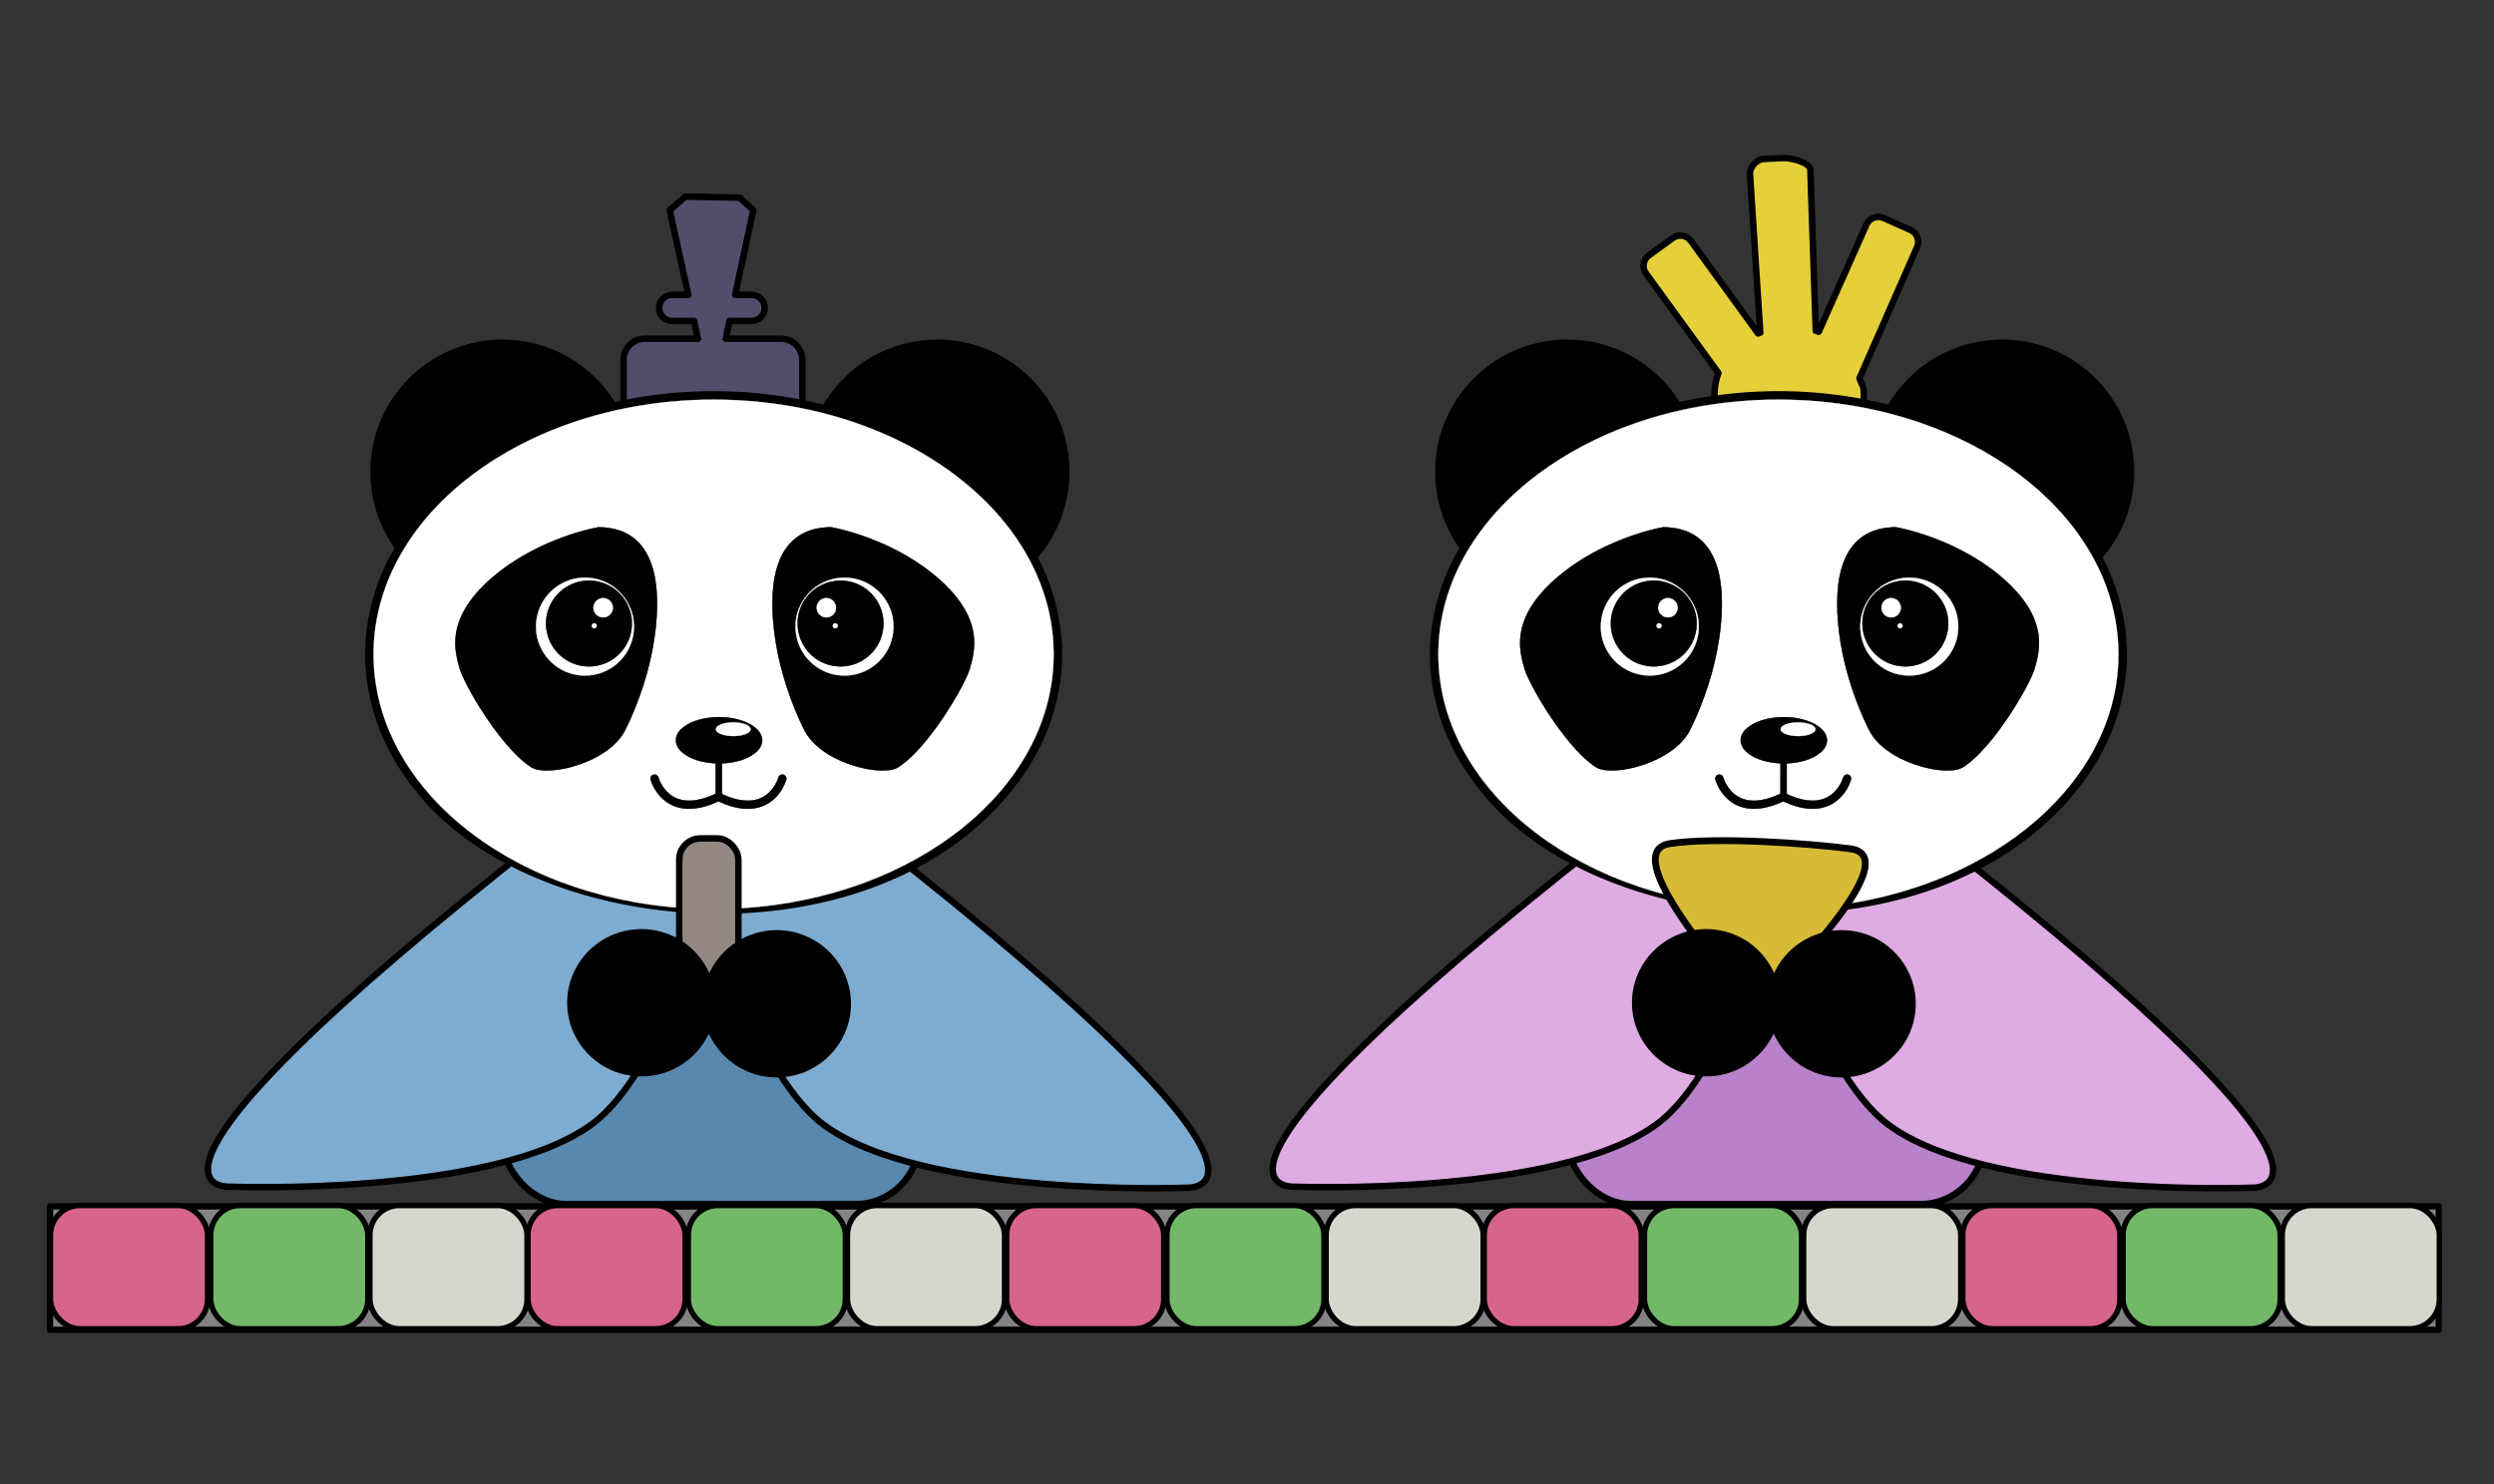 <?xml version="1.0" encoding="UTF-8" standalone="no"?>
<svg
   xmlns:dc="http://purl.org/dc/elements/1.1/"
   xmlns:cc="http://creativecommons.org/ns#"
   xmlns:rdf="http://www.w3.org/1999/02/22-rdf-syntax-ns#"
   xmlns:svg="http://www.w3.org/2000/svg"
   xmlns="http://www.w3.org/2000/svg"
   xmlns:sodipodi="http://sodipodi.sourceforge.net/DTD/sodipodi-0.dtd"
   xmlns:inkscape="http://www.inkscape.org/namespaces/inkscape"
   version="1.1"
   id="Layer_1"
   x="0px"
   y="0px"
   viewBox="0 0 4637.609 2760.975"
   enable-background="new 0 0 1351.464 1666.077"
   xml:space="preserve"
   inkscape:version="0.91 r13725"
   sodipodi:docname="Cute-Cartoon-Panda-hinamatsuri.svg"
   width="4637.609"
   height="2760.975"><rect x="0" y="0" width="4637.609" height="2760.975" fill="#333333" stroke="none"/><defs
     id="defs52054" /><sodipodi:namedview
     pagecolor="#ffffff"
     bordercolor="#666666"
     borderopacity="1"
     objecttolerance="10"
     gridtolerance="10"
     guidetolerance="10"
     inkscape:pageopacity="0"
     inkscape:pageshadow="2"
     inkscape:window-width="1916"
     inkscape:window-height="1035"
     id="namedview52052"
     showgrid="false"
     showguides="true"
     inkscape:guide-bbox="true"
     inkscape:zoom="0.13641449"
     inkscape:cx="1515.6268"
     inkscape:cy="1874.6491"
     inkscape:window-x="4"
     inkscape:window-y="1"
     inkscape:window-maximized="1"
     inkscape:current-layer="g52016"
     fit-margin-top="0"
     fit-margin-left="0"
     fit-margin-right="0"
     fit-margin-bottom="0" /><g
     id="g52016"
     transform="translate(-345.869,2855.572)"><g
       id="g52195"><rect
         ry="117.983"
         y="-1307.329"
         x="1280.758"
         height="691.561"
         width="774.192"
         id="rect52077"
         style="opacity:1;fill:#5988ae;fill-opacity:1;stroke:#000000;stroke-width:12.236;stroke-linecap:round;stroke-linejoin:round;stroke-miterlimit:4;stroke-dasharray:none;stroke-opacity:1" /><path
         style="fill:#7eacd1;fill-opacity:1;fill-rule:evenodd;stroke:#000000;stroke-width:12;stroke-linecap:butt;stroke-linejoin:miter;stroke-miterlimit:4;stroke-dasharray:none;stroke-opacity:1"
         d="m 1977.248,-1290.152 c 843.608,662.972 574.576,643.755 574.576,643.755 0,0 -491.519,19.141 -674.502,-117.221 -139.426,-103.903 -232.521,-466.963 -232.521,-466.963 z"
         id="path52071"
         inkscape:connector-curvature="0"
         sodipodi:nodetypes="ccacc" /><path
         sodipodi:nodetypes="ccacc"
         inkscape:connector-curvature="0"
         id="path52069"
         d="m 1347.898,-1292.073 c -843.608,662.972 -574.576,643.755 -574.576,643.755 0,0 491.519,19.141 674.502,-117.221 139.426,-103.903 232.521,-466.963 232.521,-466.963 z"
         style="fill:#7eacd1;fill-opacity:1;fill-rule:evenodd;stroke:#000000;stroke-width:12;stroke-linecap:butt;stroke-linejoin:miter;stroke-miterlimit:4;stroke-dasharray:none;stroke-opacity:1" /><path
         inkscape:connector-curvature="0"
         id="rect52125"
         d="m 1620.337,-2489.845 -29.158,25.27 34.584,157.449 -29.949,0 c -13.461,0 -24.297,10.836 -24.297,24.297 0,13.461 10.836,24.299 24.297,24.299 l 40.623,0 7.26,33.045 -98.894,0 c -21.814,0 -39.375,17.561 -39.375,39.375 l 0,76.754 c 0,21.814 17.561,39.375 39.375,39.375 l 253.643,0 c 21.814,0 39.375,-17.561 39.375,-39.375 l 0,-76.754 c 0,-21.814 -17.561,-39.375 -39.375,-39.375 l -103.098,0 7.096,-33.045 41.102,0 c 13.461,0 24.299,-10.838 24.299,-24.299 0,-13.461 -10.838,-24.297 -24.299,-24.297 l -30.668,0 33.809,-157.449 -25.27,-23.326 -101.078,-1.943 z"
         style="opacity:1;fill:#514e6c;fill-opacity:1;stroke:#000000;stroke-width:12;stroke-linecap:round;stroke-linejoin:round;stroke-miterlimit:4;stroke-dasharray:none;stroke-opacity:1" /><path
         sodipodi:nodetypes="cccccccccccccsccccccccccccccccccccccccccccc"
         style="fill:#010101;stroke:#000000;stroke-width:12;stroke-miterlimit:4;stroke-dasharray:none;stroke-opacity:1"
         inkscape:connector-curvature="0"
         id="path52018"
         d="m 1179.372,-2195.73 c 49.438,-23.129 106.878,-28.342 159.752,-14.94 54.209,13.52 103.086,46.887 135.67,92.244 4.056,5.587 7.815,11.386 11.411,17.279 129.148,-29.438 265.337,-27.908 393.678,5.008 14.124,-24.609 32.381,-46.862 54.098,-65.161 23.376,-19.779 50.552,-35.068 79.651,-44.617 34.362,-11.369 71.317,-14.702 107.176,-9.889 33.775,4.464 66.538,16.326 95.365,34.481 45.722,28.58 81.317,73.018 99.013,123.978 13.767,39.217 16.947,82.031 9.422,122.89 -7.764,42.474 -27.389,82.695 -56.054,114.982 15.331,28.877 27.44,59.523 35.127,91.334 9.685,38.341 13.282,78.247 10.153,117.686 -2.645,33.341 -9.949,66.266 -20.961,97.831 -20.229,57.389 -54.353,109.225 -95.807,153.493 -271.222,289.351 -836.376,238.116 -1056.811,-9.098 -36.071,-40.467 -66.071,-86.827 -85.067,-137.745 -10.91,-29.302 -18.342,-59.906 -22.066,-90.951 -4.796,-41.42 -2.381,-83.664 7.185,-124.25 9.116,-40.586 25.025,-79.599 46.479,-115.211 -11.718,-16.199 -21.632,-33.724 -29.047,-52.295 -24.37,-60.008 -22.848,-129.931 4.226,-188.774 23.411,-51.72 65.86,-94.483 117.407,-118.275 m 477.146,83.571 c -111.223,2.228 -222.617,25.901 -323.228,73.928 -60.476,28.945 -117.082,66.717 -164.82,113.97 -46.683,46.028 -84.752,101.564 -106.734,163.561 -13.146,36.955 -20.484,76.037 -21.139,115.279 -0.935,44.013 6.48,88.128 21.309,129.556 18.546,52.083 48.503,99.701 85.322,140.781 45.544,50.918 101.325,92.074 161.571,123.961 67.287,35.544 140.381,59.557 215.168,73.146 85.722,15.408 173.842,17.262 260.176,5.884 77.108,-10.289 152.941,-31.479 223.467,-64.464 59.702,-28.044 115.739,-64.574 163.468,-110.254 45.127,-43.188 82.788,-94.837 106.453,-152.847 14.337,-35.034 23.444,-72.253 26.437,-110.007 3.384,-41.369 -0.578,-83.307 -11.42,-123.358 -9.592,-35.561 -24.558,-69.591 -43.639,-101.062 -33.061,-54.6 -78.137,-101.308 -129.08,-139.497 -55.408,-41.42 -117.813,-73.069 -183.144,-95.586 -89.829,-30.951 -185.261,-44.692 -280.167,-42.991" /><path
         style="fill:#ffffff;stroke:#ffffff;stroke-width:0.5"
         inkscape:connector-curvature="0"
         id="path52020"
         d="m 1656.518,-2112.159 c 94.906,-1.701 190.338,12.041 280.167,42.993 65.331,22.517 127.737,54.166 183.144,95.586 50.943,38.188 96.019,84.897 129.08,139.497 19.082,31.471 34.047,65.501 43.639,101.062 10.842,40.051 14.804,81.989 11.42,123.358 -2.993,37.755 -12.1,74.974 -26.437,110.007 -23.665,58.01 -61.326,109.659 -106.453,152.847 -47.729,45.68 -103.766,82.21 -163.468,110.254 -70.526,32.984 -146.359,54.175 -223.467,64.464 -86.334,11.377 -174.454,9.524 -260.176,-5.884 -74.787,-13.588 -147.881,-37.602 -215.168,-73.146 -60.246,-31.887 -116.028,-73.043 -161.571,-123.961 -36.819,-41.08 -66.777,-88.698 -85.322,-140.781 -14.83,-41.428 -22.245,-85.543 -21.309,-129.556 0.655,-39.243 7.993,-78.324 21.139,-115.279 21.981,-61.998 60.05,-117.533 106.734,-163.561 47.738,-47.253 104.344,-85.025 164.82,-113.97 100.612,-48.029 212.005,-71.703 323.228,-73.93 m -198.016,237.225 c -37.023,7.33 -72.958,19.83 -107.099,35.841 -32.899,15.595 -64.098,35.059 -91.589,58.979 -20.042,17.483 -38.477,37.372 -51.309,60.824 -8.997,16.42 -14.889,34.736 -15.799,53.511 -1.199,18.92 3.087,37.653 8.495,55.654 2.551,7.551 5.969,14.77 9.464,21.922 8.325,16.769 17.704,32.984 27.61,48.86 14.498,23.027 30.178,45.374 47.738,66.181 13.699,16.029 28.393,31.53 45.901,43.452 8.248,5.918 18.809,6.99 28.673,7.211 22.092,0.289 43.971,-4.643 64.761,-11.862 16.752,-5.969 32.908,-13.843 47.474,-24.107 13.954,-9.906 26.573,-22.236 34.71,-37.44 3.988,-7.755 7.678,-15.663 11.241,-23.622 23.75,-53.664 40.204,-110.79 46.564,-169.199 2.925,-29.685 3.801,-59.855 -1.071,-89.387 -4.022,-23.648 -12.228,-47.414 -28.342,-65.629 -10.034,-11.394 -23.103,-20.008 -37.466,-24.923 -12.814,-4.404 -26.453,-6.155 -39.956,-6.266 m 420.412,0.638 c -19.881,1.573 -39.804,8.189 -55.195,21.156 -11.905,9.762 -20.816,22.78 -27.006,36.794 -6.556,14.872 -10.264,30.867 -12.364,46.938 -2.806,22.245 -2.525,44.77 -1.003,67.1 4.456,56.819 19.005,112.584 40.357,165.338 5.74,14.013 11.913,27.865 18.826,41.343 10.127,18.631 26.726,32.882 44.651,43.75 17.219,10.366 36.054,17.933 55.459,23.086 18.12,4.651 36.981,7.619 55.714,5.748 7.415,-0.808 14.898,-2.857 20.876,-7.5 19.677,-13.792 35.901,-31.819 51.045,-50.314 21.369,-26.641 40.263,-55.229 57.091,-84.931 7.789,-14.107 15.527,-28.341 21.08,-43.503 6.148,-19.872 10.629,-40.756 8.384,-61.658 -1.837,-19.166 -8.775,-37.593 -18.656,-54.03 -14.507,-24.03 -34.549,-44.2 -56.122,-61.93 -27.559,-22.551 -58.426,-40.858 -90.815,-55.561 -31.029,-13.937 -63.443,-24.949 -96.759,-31.887 -5.112,-1.342 -10.402,-0.211 -15.563,0.061 m -225.967,355.727 c -13.393,3.002 -26.751,7.857 -37.483,16.641 -6.488,5.374 -12.066,12.78 -12.687,21.445 -0.57,6.292 1.667,12.576 5.425,17.568 5.493,7.432 13.427,12.653 21.675,16.598 14.617,6.862 30.765,9.838 46.811,10.68 -0.119,18.818 -0.077,37.636 -0.026,56.453 -11.556,5.34 -23.622,9.855 -36.241,11.888 -12.661,2.058 -26.122,1.437 -37.908,-3.997 -15.986,-7.313 -27.423,-22.466 -32.627,-38.988 -1.386,-3.707 -6.114,-5.689 -9.728,-4.065 -3.52,1.309 -5.714,5.57 -4.422,9.158 4.779,14.685 13.503,28.214 25.442,38.086 12.423,10.357 28.597,15.765 44.71,15.876 19.473,0.306 38.384,-5.816 55.943,-13.792 16.369,7.457 33.869,13.265 51.998,13.767 14.821,0.527 29.932,-3.104 42.389,-11.284 15.017,-9.813 25.91,-25.263 31.505,-42.185 1.497,-3.588 -0.425,-8.027 -3.971,-9.515 -3.631,-1.803 -8.512,0.102 -9.974,3.878 -3.367,10.748 -9.337,20.74 -17.423,28.605 -9.481,9.345 -22.491,14.77 -35.748,15.408 -18.172,0.969 -36.037,-4.651 -52.287,-12.347 0.051,-18.971 0.076,-37.95 -0.017,-56.921 19.124,-0.884 38.656,-4.77 55.229,-14.77 8.605,-5.332 16.82,-12.959 19.124,-23.197 2.058,-8.852 -1.794,-18.01 -7.942,-24.319 -9.983,-10.417 -23.801,-16.054 -37.5,-19.677 -20.977,-5.177 -43.136,-5.407 -64.267,-0.994 z" /><path
         style="fill:#010101;stroke:#010101;stroke-width:0.5"
         inkscape:connector-curvature="0"
         id="path52022"
         d="m 1458.502,-1874.934 c 13.503,0.111 27.143,1.862 39.957,6.267 14.362,4.915 27.432,13.529 37.466,24.923 16.114,18.214 24.319,41.981 28.342,65.629 4.872,29.532 3.997,59.702 1.071,89.387 -6.361,58.409 -22.814,115.534 -46.564,169.199 -3.563,7.959 -7.253,15.867 -11.241,23.622 -8.138,15.204 -20.757,27.534 -34.71,37.44 -14.566,10.263 -30.722,18.138 -47.474,24.107 -20.791,7.219 -42.67,12.151 -64.761,11.862 -9.864,-0.221 -20.425,-1.292 -28.673,-7.211 -17.508,-11.922 -32.202,-27.423 -45.901,-43.452 -17.559,-20.808 -33.239,-43.154 -47.738,-66.181 -9.906,-15.876 -19.286,-32.091 -27.61,-48.86 -3.495,-7.151 -6.913,-14.371 -9.464,-21.922 -5.408,-18.002 -9.694,-36.734 -8.495,-55.654 0.91,-18.775 6.803,-37.091 15.799,-53.511 12.831,-23.452 31.267,-43.341 51.309,-60.824 27.491,-23.92 58.69,-43.384 91.589,-58.979 34.139,-16.012 70.074,-28.512 107.098,-35.842 m -38.809,94.905 c -27.551,4.056 -52.584,21.726 -65.858,46.181 -7.687,13.945 -11.607,29.94 -11.173,45.867 0.332,29.6 16.496,58.282 41.352,74.268 16.547,10.833 36.7,16.037 56.419,14.456 23.69,-1.548 46.454,-13.07 61.955,-31.012 17.177,-19.464 25.229,-46.522 21.53,-72.202 -3.716,-29.047 -22.636,-55.459 -48.715,-68.664 -16.965,-8.724 -36.676,-11.827 -55.51,-8.894 z" /><path
         style="fill:#010101;stroke:#010101;stroke-width:0.5"
         inkscape:connector-curvature="0"
         id="path52024"
         d="m 1878.914,-1874.296 c 5.162,-0.272 10.451,-1.403 15.561,-0.06 33.316,6.939 65.731,17.951 96.759,31.887 32.389,14.702 63.256,33.01 90.815,55.561 21.573,17.729 41.615,37.899 56.122,61.93 9.881,16.437 16.82,34.864 18.656,54.03 2.245,20.901 -2.236,41.785 -8.384,61.658 -5.553,15.161 -13.291,29.396 -21.08,43.503 -16.828,29.702 -35.722,58.29 -57.091,84.931 -15.145,18.495 -31.369,36.522 -51.045,50.314 -5.978,4.643 -13.461,6.692 -20.876,7.5 -18.733,1.871 -37.593,-1.097 -55.714,-5.748 -19.405,-5.153 -38.24,-12.721 -55.459,-23.086 -17.925,-10.867 -34.523,-25.119 -44.651,-43.75 -6.913,-13.478 -13.087,-27.33 -18.826,-41.343 -21.352,-52.755 -35.901,-108.519 -40.357,-165.338 -1.522,-22.33 -1.803,-44.855 1.003,-67.1 2.1,-16.071 5.808,-32.066 12.364,-46.938 6.19,-14.013 15.102,-27.032 27.006,-36.794 15.393,-12.969 35.316,-19.584 55.197,-21.157 m 22.899,94.327 c -10.757,1.709 -21.216,5.366 -30.663,10.782 -25.34,14.235 -42.993,41.25 -45.561,70.237 -2.117,20.663 3.163,41.998 14.736,59.26 14.983,22.789 40.671,38.222 67.899,40.34 18.563,1.718 37.602,-2.508 53.698,-11.913 14.013,-8.112 25.774,-20.059 33.707,-34.183 9.158,-16.114 13.07,-35.11 11.216,-53.537 -2.645,-30.025 -21.539,-57.84 -48.248,-71.7 -17.269,-9.124 -37.515,-12.373 -56.784,-9.286 z" /><path
         style="fill:#ffffff;stroke:#ffffff;stroke-width:0.5"
         inkscape:connector-curvature="0"
         id="path52026"
         d="m 1419.693,-1780.029 c 18.835,-2.934 38.546,0.17 55.51,8.894 26.08,13.206 44.999,39.617 48.715,68.664 3.699,25.68 -4.354,52.738 -21.53,72.202 -15.502,17.942 -38.265,29.464 -61.955,31.012 -19.719,1.582 -39.872,-3.622 -56.419,-14.456 -24.855,-15.986 -41.02,-44.668 -41.352,-74.268 -0.434,-15.927 3.486,-31.921 11.173,-45.867 13.273,-24.455 38.307,-42.124 65.858,-46.181 m 11.045,5.145 c -14.711,1.828 -28.818,7.976 -40.263,17.381 -12.177,9.949 -21.309,23.58 -25.85,38.631 -4.456,14.745 -4.524,30.79 -0.136,45.552 4.821,16.564 15.212,31.437 29.09,41.675 12.041,8.988 26.692,14.388 41.683,15.433 16.539,1.224 33.461,-2.832 47.559,-11.59 10.876,-6.675 20.085,-16.02 26.649,-26.964 7.976,-13.214 11.896,-28.809 11.301,-44.226 -0.57,-16.267 -6.36,-32.304 -16.301,-45.195 -16.793,-22.398 -45.985,-34.634 -73.732,-30.697 z" /><path
         style="fill:#ffffff;stroke:#ffffff;stroke-width:0.5"
         inkscape:connector-curvature="0"
         id="path52028"
         d="m 1901.813,-1779.969 c 19.268,-3.087 39.515,0.161 56.785,9.286 26.709,13.86 45.603,41.675 48.248,71.7 1.854,18.427 -2.058,37.423 -11.216,53.537 -7.934,14.124 -19.694,26.071 -33.707,34.183 -16.097,9.405 -35.136,13.631 -53.698,11.913 -27.227,-2.117 -52.916,-17.551 -67.899,-40.34 -11.573,-17.262 -16.854,-38.597 -14.736,-59.26 2.568,-28.988 20.221,-56.003 45.561,-70.237 9.447,-5.416 19.906,-9.073 30.662,-10.782 m -3.35,5.102 c -18.86,2.347 -36.658,11.871 -49.234,26.097 -9.532,10.646 -16.097,23.911 -18.75,37.959 -3.767,19.362 0.059,40.093 10.459,56.853 6.913,11.233 16.641,20.706 28.061,27.296 14.779,8.597 32.381,12.151 49.336,10.093 14.405,-1.658 28.308,-7.398 39.693,-16.369 14.507,-11.318 24.923,-27.789 28.775,-45.79 3.878,-17.151 1.726,-35.569 -5.893,-51.403 -6.735,-14.141 -17.746,-26.207 -31.216,-34.209 -15.236,-9.141 -33.629,-12.933 -51.231,-10.527 z" /><path
         style="fill:#010101;stroke:#010101;stroke-width:0.5"
         inkscape:connector-curvature="0"
         id="path52030"
         d="m 1430.738,-1774.884 c 27.746,-3.937 56.938,8.299 73.732,30.697 9.94,12.891 15.731,28.928 16.301,45.195 0.595,15.417 -3.325,31.012 -11.301,44.226 -6.565,10.944 -15.774,20.289 -26.649,26.964 -14.098,8.758 -31.02,12.815 -47.559,11.59 -14.991,-1.046 -29.643,-6.445 -41.683,-15.433 -13.877,-10.238 -24.268,-25.11 -29.09,-41.675 -4.388,-14.762 -4.32,-30.808 0.136,-45.552 4.541,-15.051 13.673,-28.682 25.85,-38.631 11.446,-9.405 25.553,-15.553 40.263,-17.381 m 34.592,31.836 c -7.092,0.808 -13.325,6.165 -15.204,13.036 -1.99,6.547 0.357,14.056 5.57,18.435 4.337,3.826 10.587,5.298 16.182,3.843 6.284,-1.573 11.599,-6.769 13.002,-13.129 1.658,-6.173 -0.485,-13.121 -5.161,-17.432 -3.794,-3.571 -9.211,-5.399 -14.389,-4.753 m -16.905,47.491 c -2.798,1.565 -3.07,5.952 -0.34,7.721 2.738,2.304 7.279,0.01 7.364,-3.478 0.306,-3.528 -4.048,-6.207 -7.024,-4.243 z" /><path
         style="fill:#010101;stroke:#010101;stroke-width:0.5"
         inkscape:connector-curvature="0"
         id="path52032"
         d="m 1898.463,-1774.867 c 17.602,-2.406 35.995,1.386 51.232,10.527 13.469,8.002 24.481,20.068 31.216,34.209 7.619,15.833 9.77,34.251 5.893,51.403 -3.852,18.001 -14.269,34.472 -28.775,45.79 -11.386,8.971 -25.289,14.711 -39.693,16.369 -16.956,2.058 -34.557,-1.497 -49.336,-10.093 -11.42,-6.59 -21.148,-16.063 -28.061,-27.296 -10.4,-16.76 -14.226,-37.491 -10.459,-56.853 2.653,-14.047 9.218,-27.313 18.75,-37.959 12.575,-14.226 30.373,-23.75 49.233,-26.097 m -18.172,31.828 c -8.07,0.91 -15.034,7.857 -15.663,15.995 -0.595,5.315 1.25,10.85 5.127,14.575 4.626,4.762 12.007,6.522 18.308,4.388 6.199,-1.981 11.08,-7.568 12.151,-13.997 1.063,-5.893 -1.139,-12.219 -5.527,-16.258 -3.8,-3.564 -9.234,-5.366 -14.396,-4.703 m 16.293,47.618 c -2.849,1.658 -2.772,6.165 0.094,7.772 2.781,2.015 7.041,-0.332 7.092,-3.69 0.297,-3.588 -4.261,-6.284 -7.186,-4.082 z" /><path
         style="fill:#ffffff;stroke:#ffffff;stroke-width:0.5"
         inkscape:connector-curvature="0"
         id="path52034"
         d="m 1465.33,-1743.048 c 5.179,-0.646 10.595,1.182 14.388,4.753 4.677,4.311 6.82,11.258 5.161,17.432 -1.403,6.36 -6.718,11.556 -13.002,13.129 -5.595,1.454 -11.845,-0.017 -16.182,-3.843 -5.213,-4.379 -7.559,-11.888 -5.57,-18.435 1.88,-6.871 8.113,-12.228 15.205,-13.036 z" /><path
         style="fill:#ffffff;stroke:#ffffff;stroke-width:0.5"
         inkscape:connector-curvature="0"
         id="path52036"
         d="m 1880.291,-1743.039 c 5.162,-0.663 10.595,1.139 14.396,4.702 4.388,4.039 6.59,10.366 5.527,16.258 -1.071,6.429 -5.952,12.015 -12.151,13.997 -6.301,2.134 -13.682,0.374 -18.308,-4.388 -3.877,-3.724 -5.723,-9.26 -5.127,-14.575 0.63,-8.137 7.594,-15.084 15.663,-15.994 z" /><path
         style="fill:#ffffff;stroke:#ffffff;stroke-width:0.5"
         inkscape:connector-curvature="0"
         id="path52038"
         d="m 1448.425,-1695.557 c 2.976,-1.964 7.33,0.714 7.024,4.243 -0.085,3.486 -4.626,5.782 -7.364,3.478 -2.729,-1.768 -2.457,-6.156 0.34,-7.721 z" /><path
         style="fill:#ffffff;stroke:#ffffff;stroke-width:0.5"
         inkscape:connector-curvature="0"
         id="path52040"
         d="m 1896.584,-1695.421 c 2.925,-2.202 7.483,0.493 7.185,4.082 -0.051,3.359 -4.311,5.706 -7.092,3.69 -2.865,-1.607 -2.942,-6.113 -0.093,-7.772 z" /><path
         style="fill:#010101;stroke:#010101;stroke-width:0.5"
         inkscape:connector-curvature="0"
         id="path52042"
         d="m 1652.947,-1518.569 c 21.131,-4.413 43.29,-4.184 64.268,0.995 13.699,3.622 27.517,9.26 37.5,19.677 6.148,6.309 10,15.468 7.942,24.319 -2.304,10.238 -10.519,17.865 -19.124,23.197 -16.573,10 -36.105,13.886 -55.229,14.77 0.094,18.971 0.068,37.95 0.017,56.921 16.25,7.695 34.115,13.316 52.287,12.347 13.257,-0.638 26.267,-6.063 35.748,-15.408 8.087,-7.866 14.056,-17.857 17.423,-28.605 1.463,-3.775 6.343,-5.68 9.974,-3.878 3.546,1.488 5.468,5.927 3.971,9.515 -5.595,16.922 -16.488,32.372 -31.505,42.185 -12.457,8.18 -27.568,11.811 -42.389,11.284 -18.129,-0.502 -35.629,-6.309 -51.998,-13.767 -17.559,7.976 -36.471,14.098 -55.943,13.792 -16.114,-0.111 -32.287,-5.519 -44.71,-15.876 -11.939,-9.872 -20.663,-23.401 -25.442,-38.086 -1.292,-3.588 0.901,-7.849 4.422,-9.158 3.614,-1.624 8.342,0.357 9.728,4.065 5.204,16.522 16.641,31.675 32.627,38.988 11.786,5.434 25.246,6.054 37.908,3.997 12.619,-2.032 24.685,-6.548 36.241,-11.888 -0.051,-18.818 -0.094,-37.636 0.026,-56.453 -16.046,-0.842 -32.194,-3.818 -46.811,-10.68 -8.248,-3.945 -16.182,-9.167 -21.675,-16.598 -3.758,-4.991 -5.995,-11.275 -5.425,-17.568 0.621,-8.665 6.199,-16.071 12.687,-21.445 10.73,-8.785 24.089,-13.64 37.482,-16.642 m 46.539,7.296 c -5.85,0.757 -11.777,2.083 -16.956,5.025 -2.619,1.514 -5.349,3.835 -5.527,7.083 0.289,3.903 3.929,6.309 7.117,7.917 8.852,4.073 18.835,5.008 28.478,4.77 8.172,-0.527 16.633,-1.65 23.86,-5.765 2.968,-1.718 6.173,-4.915 4.94,-8.682 -2.049,-4.532 -7.083,-6.513 -11.471,-8.053 -9.804,-3.018 -20.297,-3.587 -30.441,-2.295 z" /><path
         style="fill:#ffffff;stroke:#ffffff;stroke-width:0.5"
         inkscape:connector-curvature="0"
         id="path52044"
         d="m 1699.486,-1511.273 c 10.144,-1.293 20.638,-0.723 30.442,2.296 4.388,1.539 9.422,3.52 11.471,8.053 1.233,3.767 -1.973,6.964 -4.94,8.682 -7.228,4.116 -15.689,5.238 -23.86,5.765 -9.643,0.238 -19.626,-0.697 -28.478,-4.77 -3.189,-1.607 -6.828,-4.014 -7.117,-7.917 0.179,-3.248 2.908,-5.57 5.527,-7.083 5.177,-2.943 11.104,-4.269 16.955,-5.026 z" /><rect
         ry="39.375"
         y="-1296.153"
         x="1608.921"
         height="358.75"
         width="110"
         id="rect52121"
         style="opacity:1;fill:#948883;fill-opacity:1;stroke:#000000;stroke-width:12;stroke-linecap:round;stroke-linejoin:round;stroke-miterlimit:4;stroke-dasharray:none;stroke-opacity:1" /><path
         inkscape:connector-curvature="0"
         style="fill:#000000;fill-opacity:1;stroke:none;stroke-width:0.5"
         id="path52048"
         d="m 1527.32,-1126.939 c 34.736,-3.07 70.39,7.874 97.584,29.66 23.478,18.648 40.629,45.17 47.704,74.336 8.291,33.358 3.342,69.812 -13.75,99.667 -15.544,27.525 -40.884,49.345 -70.416,60.646 -33.537,13.027 -72.159,12.253 -105.135,-2.16 -28.155,-12.177 -52.023,-34.005 -66.53,-61.045 -16.786,-30.842 -20.74,-68.273 -11.046,-101.989 8.291,-29.302 26.811,-55.535 51.513,-73.307 20.4,-14.813 44.924,-23.954 70.076,-25.808 z" /><path
         d="m 1779.057,-1125.017 c 34.736,-3.07 70.39,7.874 97.584,29.66 23.478,18.648 40.629,45.17 47.704,74.336 8.291,33.358 3.342,69.812 -13.75,99.667 -15.544,27.525 -40.884,49.345 -70.416,60.646 -33.537,13.027 -72.159,12.253 -105.135,-2.16 -28.155,-12.177 -52.023,-34.005 -66.53,-61.045 -16.786,-30.842 -20.74,-68.273 -11.046,-101.989 8.291,-29.302 26.811,-55.535 51.513,-73.307 20.4,-14.813 44.924,-23.954 70.076,-25.808 z"
         id="path52075"
         style="fill:#000000;fill-opacity:1;stroke:none;stroke-width:0.5"
         inkscape:connector-curvature="0" /></g><g
       id="g52218"><rect
         style="opacity:1;fill:#b881c9;fill-opacity:1;stroke:#000000;stroke-width:12.236;stroke-linecap:round;stroke-linejoin:round;stroke-miterlimit:4;stroke-dasharray:none;stroke-opacity:1"
         id="rect52083"
         width="774.192"
         height="691.561"
         x="3260.758"
         y="-1307.329"
         ry="117.983" /><path
         sodipodi:nodetypes="ccacc"
         inkscape:connector-curvature="0"
         id="path52085"
         d="m 3957.248,-1290.152 c 843.608,662.972 574.576,643.755 574.576,643.755 0,0 -491.519,19.141 -674.502,-117.221 -139.426,-103.903 -232.52,-466.963 -232.52,-466.963 z"
         style="fill:#deabe3;fill-opacity:1;fill-rule:evenodd;stroke:#000000;stroke-width:12;stroke-linecap:butt;stroke-linejoin:miter;stroke-miterlimit:4;stroke-dasharray:none;stroke-opacity:1" /><path
         style="fill:#deabe3;fill-opacity:1;fill-rule:evenodd;stroke:#000000;stroke-width:12;stroke-linecap:butt;stroke-linejoin:miter;stroke-miterlimit:4;stroke-dasharray:none;stroke-opacity:1"
         d="m 3327.898,-1292.073 c -843.608,662.972 -574.576,643.755 -574.576,643.755 0,0 491.519,19.141 674.502,-117.221 139.426,-103.903 232.52,-466.963 232.52,-466.963 z"
         id="path52087"
         inkscape:connector-curvature="0"
         sodipodi:nodetypes="ccacc" /><path
         sodipodi:nodetypes="ssccssssccsccssssccsss"
         inkscape:connector-curvature="0"
         id="rect52134"
         d="m 3625.538,-2559.835 c -13.445,0.661 -26.384,15.215 -25.514,28.648 l 19.085,294.393 c -1.309,0.513 -2.61,1.043 -3.902,1.59 l -125.035,-172.096 c -7.912,-10.89 -23.049,-13.287 -33.939,-5.374 l -44.032,31.991 c -10.89,7.912 -13.289,23.049 -5.376,33.939 l 134.47,185.081 c -6.033,15.95 -8.263,32.729 -6.551,49.279 6.957,66.195 74.047,113.398 149.851,105.431 75.805,-7.967 133.56,-58.369 126.602,-124.564 -0.686,-6.254 -5.819,-14.381 -7.613,-20.437 l 107.044,-243.834 c 5.411,-12.325 -0.018,-26.605 -12.315,-32.08 l -49.721,-22.137 c -12.297,-5.475 -26.605,0.018 -32.08,12.315 l -88.697,199.214 c -1.81,-0.625 -3.636,-1.215 -5.477,-1.771 l -10.135,-299.766 c -0.455,-13.453 -36.585,-22.285 -50.029,-21.624 z"
         style="opacity:1;fill:#e5cf3a;fill-opacity:1;stroke:#000000;stroke-width:12;stroke-linecap:round;stroke-linejoin:round;stroke-miterlimit:4;stroke-dasharray:none;stroke-opacity:1" /><path
         d="m 3159.372,-2195.73 c 49.438,-23.129 106.878,-28.342 159.752,-14.94 54.209,13.52 103.086,46.887 135.67,92.244 4.056,5.587 7.815,11.386 11.411,17.279 129.148,-29.438 265.337,-27.908 393.678,5.008 14.124,-24.609 32.381,-46.862 54.098,-65.161 23.376,-19.779 50.552,-35.068 79.651,-44.617 34.362,-11.369 71.317,-14.702 107.176,-9.889 33.775,4.464 66.538,16.326 95.365,34.481 45.722,28.58 81.317,73.018 99.013,123.978 13.767,39.217 16.947,82.031 9.422,122.89 -7.764,42.474 -27.389,82.695 -56.054,114.982 15.331,28.877 27.44,59.523 35.127,91.334 9.685,38.341 13.282,78.247 10.153,117.686 -2.645,33.341 -9.949,66.266 -20.961,97.831 -20.229,57.389 -54.353,109.225 -95.807,153.493 -271.222,289.351 -836.375,238.116 -1056.811,-9.098 -36.071,-40.467 -66.071,-86.827 -85.067,-137.745 -10.91,-29.302 -18.342,-59.906 -22.066,-90.951 -4.796,-41.42 -2.381,-83.664 7.185,-124.25 9.116,-40.586 25.025,-79.599 46.479,-115.211 -11.718,-16.199 -21.632,-33.724 -29.047,-52.295 -24.37,-60.008 -22.848,-129.931 4.226,-188.774 23.411,-51.72 65.86,-94.483 117.407,-118.275 m 477.146,83.571 c -111.223,2.228 -222.617,25.901 -323.228,73.928 -60.476,28.945 -117.082,66.717 -164.82,113.97 -46.683,46.028 -84.752,101.564 -106.734,163.561 -13.146,36.955 -20.484,76.037 -21.139,115.279 -0.935,44.013 6.48,88.128 21.309,129.556 18.546,52.083 48.503,99.701 85.322,140.781 45.544,50.918 101.325,92.074 161.571,123.961 67.287,35.544 140.381,59.557 215.168,73.146 85.722,15.408 173.842,17.262 260.176,5.884 77.108,-10.289 152.941,-31.479 223.467,-64.464 59.702,-28.044 115.739,-64.574 163.468,-110.254 45.127,-43.188 82.788,-94.837 106.453,-152.847 14.337,-35.034 23.444,-72.253 26.437,-110.007 3.384,-41.369 -0.578,-83.307 -11.42,-123.358 -9.592,-35.561 -24.558,-69.591 -43.639,-101.062 -33.061,-54.6 -78.137,-101.308 -129.08,-139.497 -55.408,-41.42 -117.813,-73.069 -183.144,-95.586 -89.829,-30.951 -185.261,-44.692 -280.167,-42.991"
         id="path52089"
         inkscape:connector-curvature="0"
         style="fill:#010101;stroke:#000000;stroke-width:12;stroke-miterlimit:4;stroke-dasharray:none;stroke-opacity:1"
         sodipodi:nodetypes="cccccccccccccsccccccccccccccccccccccccccccc" /><path
         style="fill:#ffffff;stroke:#ffffff;stroke-width:0.5"
         inkscape:connector-curvature="0"
         d="m 3636.518,-2112.159 c 94.906,-1.701 190.338,12.041 280.167,42.993 65.331,22.517 127.737,54.166 183.144,95.586 50.943,38.188 96.019,84.897 129.08,139.497 19.082,31.471 34.047,65.501 43.639,101.062 10.842,40.051 14.804,81.989 11.42,123.358 -2.993,37.755 -12.1,74.974 -26.437,110.007 -23.665,58.01 -61.326,109.659 -106.453,152.847 -47.729,45.68 -103.766,82.21 -163.468,110.254 -70.526,32.984 -146.359,54.175 -223.467,64.464 -86.334,11.377 -174.454,9.524 -260.176,-5.884 -74.787,-13.588 -147.881,-37.602 -215.168,-73.146 -60.246,-31.887 -116.028,-73.043 -161.571,-123.961 -36.819,-41.08 -66.777,-88.698 -85.322,-140.781 -14.83,-41.428 -22.245,-85.543 -21.309,-129.556 0.655,-39.243 7.993,-78.324 21.139,-115.279 21.981,-61.998 60.05,-117.533 106.734,-163.561 47.738,-47.253 104.344,-85.025 164.82,-113.97 100.612,-48.029 212.005,-71.703 323.228,-73.93 m -198.016,237.225 c -37.023,7.33 -72.958,19.83 -107.099,35.841 -32.899,15.595 -64.098,35.059 -91.589,58.979 -20.042,17.483 -38.477,37.372 -51.309,60.824 -8.997,16.42 -14.889,34.736 -15.799,53.511 -1.199,18.92 3.087,37.653 8.495,55.654 2.551,7.551 5.969,14.77 9.464,21.922 8.325,16.769 17.704,32.984 27.61,48.86 14.498,23.027 30.178,45.374 47.738,66.181 13.699,16.029 28.393,31.53 45.901,43.452 8.248,5.918 18.809,6.99 28.673,7.211 22.092,0.289 43.971,-4.643 64.761,-11.862 16.752,-5.969 32.908,-13.843 47.474,-24.107 13.954,-9.906 26.573,-22.236 34.71,-37.44 3.988,-7.755 7.678,-15.663 11.241,-23.622 23.75,-53.664 40.204,-110.79 46.564,-169.199 2.925,-29.685 3.801,-59.855 -1.071,-89.387 -4.022,-23.648 -12.228,-47.414 -28.342,-65.629 -10.034,-11.394 -23.103,-20.008 -37.466,-24.923 -12.814,-4.404 -26.453,-6.155 -39.956,-6.266 m 420.412,0.638 c -19.881,1.573 -39.804,8.189 -55.195,21.156 -11.905,9.762 -20.816,22.78 -27.006,36.794 -6.556,14.872 -10.264,30.867 -12.364,46.938 -2.806,22.245 -2.525,44.77 -1.003,67.1 4.456,56.819 19.005,112.584 40.357,165.338 5.74,14.013 11.913,27.865 18.826,41.343 10.127,18.631 26.726,32.882 44.651,43.75 17.219,10.366 36.054,17.933 55.459,23.086 18.12,4.651 36.981,7.619 55.714,5.748 7.415,-0.808 14.898,-2.857 20.876,-7.5 19.677,-13.792 35.901,-31.819 51.045,-50.314 21.369,-26.641 40.263,-55.229 57.091,-84.931 7.789,-14.107 15.527,-28.341 21.08,-43.503 6.148,-19.872 10.629,-40.756 8.384,-61.658 -1.837,-19.166 -8.775,-37.593 -18.656,-54.03 -14.507,-24.03 -34.549,-44.2 -56.122,-61.93 -27.559,-22.551 -58.426,-40.858 -90.815,-55.561 -31.029,-13.937 -63.443,-24.949 -96.759,-31.887 -5.112,-1.342 -10.402,-0.211 -15.563,0.061 m -225.967,355.727 c -13.393,3.002 -26.751,7.857 -37.483,16.641 -6.488,5.374 -12.066,12.78 -12.687,21.445 -0.57,6.292 1.667,12.576 5.425,17.568 5.493,7.432 13.427,12.653 21.675,16.598 14.617,6.862 30.765,9.838 46.811,10.68 -0.119,18.818 -0.077,37.636 -0.026,56.453 -11.556,5.34 -23.622,9.855 -36.241,11.888 -12.661,2.058 -26.122,1.437 -37.908,-3.997 -15.986,-7.313 -27.423,-22.466 -32.627,-38.988 -1.386,-3.707 -6.114,-5.689 -9.728,-4.065 -3.52,1.309 -5.714,5.57 -4.422,9.158 4.779,14.685 13.503,28.214 25.442,38.086 12.423,10.357 28.597,15.765 44.71,15.876 19.473,0.306 38.384,-5.816 55.943,-13.792 16.369,7.457 33.869,13.265 51.998,13.767 14.821,0.527 29.932,-3.104 42.389,-11.284 15.017,-9.813 25.91,-25.263 31.505,-42.185 1.497,-3.588 -0.425,-8.027 -3.971,-9.515 -3.631,-1.803 -8.512,0.102 -9.974,3.878 -3.367,10.748 -9.337,20.74 -17.423,28.605 -9.481,9.345 -22.491,14.77 -35.748,15.408 -18.172,0.969 -36.037,-4.651 -52.287,-12.347 0.051,-18.971 0.076,-37.95 -0.017,-56.921 19.124,-0.884 38.656,-4.77 55.229,-14.77 8.605,-5.332 16.82,-12.959 19.124,-23.197 2.058,-8.852 -1.794,-18.01 -7.942,-24.319 -9.983,-10.417 -23.801,-16.054 -37.5,-19.677 -20.977,-5.177 -43.136,-5.407 -64.267,-0.994 z"
         id="path52091" /><path
         sodipodi:nodetypes="sscs"
         inkscape:connector-curvature="0"
         id="path52123"
         d="m 3451.446,-1286.516 c 86.612,-12.562 253.859,-0.712 334.855,9.642 118.671,15.17 -176.291,297.51 -176.291,297.51 0,0 -271.505,-290.771 -158.564,-307.152 z"
         style="fill:#d7bb37;fill-opacity:1;fill-rule:evenodd;stroke:#000000;stroke-width:12.678;stroke-linecap:butt;stroke-linejoin:miter;stroke-miterlimit:4;stroke-dasharray:none;stroke-opacity:1" /><path
         style="fill:#010101;stroke:#010101;stroke-width:0.5"
         inkscape:connector-curvature="0"
         d="m 3438.502,-1874.934 c 13.503,0.111 27.143,1.862 39.957,6.267 14.362,4.915 27.432,13.529 37.466,24.923 16.114,18.214 24.319,41.981 28.342,65.629 4.872,29.532 3.997,59.702 1.071,89.387 -6.361,58.409 -22.814,115.534 -46.564,169.199 -3.563,7.959 -7.253,15.867 -11.241,23.622 -8.138,15.204 -20.757,27.534 -34.71,37.44 -14.566,10.263 -30.722,18.138 -47.474,24.107 -20.791,7.219 -42.67,12.151 -64.761,11.862 -9.864,-0.221 -20.425,-1.292 -28.673,-7.211 -17.508,-11.922 -32.202,-27.423 -45.901,-43.452 -17.559,-20.808 -33.239,-43.154 -47.738,-66.181 -9.906,-15.876 -19.286,-32.091 -27.61,-48.86 -3.495,-7.151 -6.913,-14.371 -9.464,-21.922 -5.408,-18.002 -9.694,-36.734 -8.495,-55.654 0.91,-18.775 6.803,-37.091 15.799,-53.511 12.831,-23.452 31.267,-43.341 51.309,-60.824 27.491,-23.92 58.69,-43.384 91.589,-58.979 34.139,-16.012 70.074,-28.512 107.098,-35.842 m -38.809,94.905 c -27.551,4.056 -52.584,21.726 -65.858,46.181 -7.687,13.945 -11.607,29.94 -11.173,45.867 0.332,29.6 16.496,58.282 41.352,74.268 16.547,10.833 36.7,16.037 56.419,14.456 23.69,-1.548 46.454,-13.07 61.955,-31.012 17.177,-19.464 25.229,-46.522 21.53,-72.202 -3.716,-29.047 -22.636,-55.459 -48.715,-68.664 -16.965,-8.724 -36.676,-11.827 -55.51,-8.894 z"
         id="path52093" /><path
         style="fill:#010101;stroke:#010101;stroke-width:0.5"
         inkscape:connector-curvature="0"
         d="m 3858.914,-1874.296 c 5.162,-0.272 10.451,-1.403 15.561,-0.06 33.316,6.939 65.731,17.951 96.759,31.887 32.389,14.702 63.256,33.01 90.815,55.561 21.573,17.729 41.615,37.899 56.122,61.93 9.881,16.437 16.82,34.864 18.656,54.03 2.245,20.901 -2.236,41.785 -8.384,61.658 -5.553,15.161 -13.291,29.396 -21.08,43.503 -16.828,29.702 -35.722,58.29 -57.091,84.931 -15.145,18.495 -31.369,36.522 -51.045,50.314 -5.978,4.643 -13.461,6.692 -20.876,7.5 -18.733,1.871 -37.593,-1.097 -55.714,-5.748 -19.405,-5.153 -38.24,-12.721 -55.459,-23.086 -17.925,-10.867 -34.523,-25.119 -44.651,-43.75 -6.913,-13.478 -13.087,-27.33 -18.826,-41.343 -21.352,-52.755 -35.901,-108.519 -40.357,-165.338 -1.522,-22.33 -1.803,-44.855 1.003,-67.1 2.1,-16.071 5.808,-32.066 12.364,-46.938 6.19,-14.013 15.102,-27.032 27.006,-36.794 15.393,-12.969 35.316,-19.584 55.197,-21.157 m 22.899,94.327 c -10.757,1.709 -21.216,5.366 -30.663,10.782 -25.34,14.235 -42.993,41.25 -45.561,70.237 -2.117,20.663 3.163,41.998 14.736,59.26 14.983,22.789 40.671,38.222 67.899,40.34 18.563,1.718 37.602,-2.508 53.698,-11.913 14.013,-8.112 25.774,-20.059 33.707,-34.183 9.158,-16.114 13.07,-35.11 11.216,-53.537 -2.645,-30.025 -21.539,-57.84 -48.248,-71.7 -17.269,-9.124 -37.515,-12.373 -56.784,-9.286 z"
         id="path52095" /><path
         style="fill:#ffffff;stroke:#ffffff;stroke-width:0.5"
         inkscape:connector-curvature="0"
         d="m 3399.693,-1780.029 c 18.835,-2.934 38.546,0.17 55.51,8.894 26.08,13.206 44.999,39.617 48.715,68.664 3.699,25.68 -4.354,52.738 -21.53,72.202 -15.502,17.942 -38.265,29.464 -61.955,31.012 -19.719,1.582 -39.872,-3.622 -56.419,-14.456 -24.855,-15.986 -41.02,-44.668 -41.352,-74.268 -0.434,-15.927 3.486,-31.921 11.173,-45.867 13.273,-24.455 38.307,-42.124 65.858,-46.181 m 11.045,5.145 c -14.711,1.828 -28.818,7.976 -40.263,17.381 -12.177,9.949 -21.309,23.58 -25.85,38.631 -4.456,14.745 -4.524,30.79 -0.136,45.552 4.821,16.564 15.212,31.437 29.09,41.675 12.041,8.988 26.692,14.388 41.683,15.433 16.539,1.224 33.461,-2.832 47.559,-11.59 10.876,-6.675 20.085,-16.02 26.649,-26.964 7.976,-13.214 11.896,-28.809 11.301,-44.226 -0.57,-16.267 -6.36,-32.304 -16.301,-45.195 -16.793,-22.398 -45.985,-34.634 -73.732,-30.697 z"
         id="path52097" /><path
         style="fill:#ffffff;stroke:#ffffff;stroke-width:0.5"
         inkscape:connector-curvature="0"
         d="m 3881.813,-1779.969 c 19.268,-3.087 39.515,0.161 56.785,9.286 26.709,13.86 45.603,41.675 48.248,71.7 1.854,18.427 -2.058,37.423 -11.216,53.537 -7.934,14.124 -19.694,26.071 -33.707,34.183 -16.097,9.405 -35.136,13.631 -53.698,11.913 -27.227,-2.117 -52.916,-17.551 -67.899,-40.34 -11.573,-17.262 -16.854,-38.597 -14.736,-59.26 2.568,-28.988 20.221,-56.003 45.561,-70.237 9.447,-5.416 19.906,-9.073 30.662,-10.782 m -3.35,5.102 c -18.86,2.347 -36.658,11.871 -49.234,26.097 -9.532,10.646 -16.097,23.911 -18.75,37.959 -3.767,19.362 0.059,40.093 10.459,56.853 6.913,11.233 16.641,20.706 28.061,27.296 14.779,8.597 32.381,12.151 49.336,10.093 14.405,-1.658 28.308,-7.398 39.693,-16.369 14.507,-11.318 24.923,-27.789 28.775,-45.79 3.878,-17.151 1.726,-35.569 -5.893,-51.403 -6.735,-14.141 -17.746,-26.207 -31.216,-34.209 -15.236,-9.141 -33.629,-12.933 -51.231,-10.527 z"
         id="path52099" /><path
         style="fill:#010101;stroke:#010101;stroke-width:0.5"
         inkscape:connector-curvature="0"
         d="m 3410.738,-1774.884 c 27.746,-3.937 56.938,8.299 73.732,30.697 9.94,12.891 15.731,28.928 16.301,45.195 0.595,15.417 -3.325,31.012 -11.301,44.226 -6.565,10.944 -15.774,20.289 -26.649,26.964 -14.098,8.758 -31.02,12.815 -47.559,11.59 -14.991,-1.046 -29.643,-6.445 -41.683,-15.433 -13.877,-10.238 -24.268,-25.11 -29.09,-41.675 -4.388,-14.762 -4.32,-30.808 0.136,-45.552 4.541,-15.051 13.673,-28.682 25.85,-38.631 11.446,-9.405 25.553,-15.553 40.263,-17.381 m 34.592,31.836 c -7.092,0.808 -13.325,6.165 -15.204,13.036 -1.99,6.547 0.357,14.056 5.57,18.435 4.337,3.826 10.587,5.298 16.182,3.843 6.284,-1.573 11.599,-6.769 13.002,-13.129 1.658,-6.173 -0.485,-13.121 -5.161,-17.432 -3.794,-3.571 -9.211,-5.399 -14.389,-4.753 m -16.905,47.491 c -2.798,1.565 -3.07,5.952 -0.34,7.721 2.738,2.304 7.279,0.01 7.364,-3.478 0.306,-3.528 -4.048,-6.207 -7.024,-4.243 z"
         id="path52101" /><path
         style="fill:#010101;stroke:#010101;stroke-width:0.5"
         inkscape:connector-curvature="0"
         d="m 3878.463,-1774.867 c 17.602,-2.406 35.995,1.386 51.232,10.527 13.469,8.002 24.481,20.068 31.216,34.209 7.619,15.833 9.77,34.251 5.893,51.403 -3.852,18.001 -14.269,34.472 -28.775,45.79 -11.386,8.971 -25.289,14.711 -39.693,16.369 -16.956,2.058 -34.557,-1.497 -49.336,-10.093 -11.42,-6.59 -21.148,-16.063 -28.061,-27.296 -10.4,-16.76 -14.226,-37.491 -10.459,-56.853 2.653,-14.047 9.218,-27.313 18.75,-37.959 12.575,-14.226 30.373,-23.75 49.233,-26.097 m -18.172,31.828 c -8.07,0.91 -15.034,7.857 -15.663,15.995 -0.595,5.315 1.25,10.85 5.127,14.575 4.626,4.762 12.007,6.522 18.308,4.388 6.199,-1.981 11.08,-7.568 12.151,-13.997 1.063,-5.893 -1.139,-12.219 -5.527,-16.258 -3.8,-3.564 -9.234,-5.366 -14.396,-4.703 m 16.293,47.618 c -2.849,1.658 -2.772,6.165 0.094,7.772 2.781,2.015 7.041,-0.332 7.092,-3.69 0.297,-3.588 -4.261,-6.284 -7.186,-4.082 z"
         id="path52103" /><path
         style="fill:#ffffff;stroke:#ffffff;stroke-width:0.5"
         inkscape:connector-curvature="0"
         d="m 3445.33,-1743.048 c 5.179,-0.646 10.595,1.182 14.388,4.753 4.677,4.311 6.82,11.258 5.161,17.432 -1.403,6.36 -6.718,11.556 -13.002,13.129 -5.595,1.454 -11.845,-0.017 -16.182,-3.843 -5.213,-4.379 -7.559,-11.888 -5.57,-18.435 1.88,-6.871 8.113,-12.228 15.205,-13.036 z"
         id="path52105" /><path
         style="fill:#ffffff;stroke:#ffffff;stroke-width:0.5"
         inkscape:connector-curvature="0"
         d="m 3860.291,-1743.039 c 5.162,-0.663 10.595,1.139 14.396,4.702 4.388,4.039 6.59,10.366 5.527,16.258 -1.071,6.429 -5.952,12.015 -12.151,13.997 -6.301,2.134 -13.682,0.374 -18.308,-4.388 -3.877,-3.724 -5.723,-9.26 -5.127,-14.575 0.63,-8.137 7.594,-15.084 15.663,-15.994 z"
         id="path52107" /><path
         style="fill:#ffffff;stroke:#ffffff;stroke-width:0.5"
         inkscape:connector-curvature="0"
         d="m 3428.425,-1695.557 c 2.976,-1.964 7.33,0.714 7.024,4.243 -0.085,3.486 -4.626,5.782 -7.364,3.478 -2.729,-1.768 -2.457,-6.156 0.34,-7.721 z"
         id="path52109" /><path
         style="fill:#ffffff;stroke:#ffffff;stroke-width:0.5"
         inkscape:connector-curvature="0"
         d="m 3876.584,-1695.421 c 2.925,-2.202 7.483,0.493 7.185,4.082 -0.051,3.359 -4.311,5.706 -7.092,3.69 -2.865,-1.607 -2.942,-6.113 -0.093,-7.772 z"
         id="path52111" /><path
         style="fill:#010101;stroke:#010101;stroke-width:0.5"
         inkscape:connector-curvature="0"
         d="m 3632.947,-1518.569 c 21.131,-4.413 43.29,-4.184 64.268,0.995 13.699,3.622 27.517,9.26 37.5,19.677 6.148,6.309 10,15.468 7.942,24.319 -2.304,10.238 -10.519,17.865 -19.124,23.197 -16.573,10 -36.105,13.886 -55.229,14.77 0.094,18.971 0.068,37.95 0.017,56.921 16.25,7.695 34.115,13.316 52.287,12.347 13.257,-0.638 26.267,-6.063 35.748,-15.408 8.087,-7.866 14.056,-17.857 17.423,-28.605 1.463,-3.775 6.343,-5.68 9.974,-3.878 3.546,1.488 5.468,5.927 3.971,9.515 -5.595,16.922 -16.488,32.372 -31.505,42.185 -12.457,8.18 -27.568,11.811 -42.389,11.284 -18.129,-0.502 -35.629,-6.309 -51.998,-13.767 -17.559,7.976 -36.471,14.098 -55.943,13.792 -16.114,-0.111 -32.287,-5.519 -44.71,-15.876 -11.939,-9.872 -20.663,-23.401 -25.442,-38.086 -1.292,-3.588 0.901,-7.849 4.422,-9.158 3.614,-1.624 8.342,0.357 9.728,4.065 5.204,16.522 16.641,31.675 32.627,38.988 11.786,5.434 25.246,6.054 37.908,3.997 12.619,-2.032 24.685,-6.548 36.241,-11.888 -0.051,-18.818 -0.094,-37.636 0.026,-56.453 -16.046,-0.842 -32.194,-3.818 -46.811,-10.68 -8.248,-3.945 -16.182,-9.167 -21.675,-16.598 -3.758,-4.991 -5.995,-11.275 -5.425,-17.568 0.621,-8.665 6.199,-16.071 12.687,-21.445 10.73,-8.785 24.089,-13.64 37.482,-16.642 m 46.539,7.296 c -5.85,0.757 -11.777,2.083 -16.956,5.025 -2.619,1.514 -5.349,3.835 -5.527,7.083 0.289,3.903 3.929,6.309 7.117,7.917 8.852,4.073 18.835,5.008 28.478,4.77 8.172,-0.527 16.633,-1.65 23.86,-5.765 2.968,-1.718 6.173,-4.915 4.94,-8.682 -2.049,-4.532 -7.083,-6.513 -11.471,-8.053 -9.804,-3.018 -20.297,-3.587 -30.441,-2.295 z"
         id="path52113" /><path
         style="fill:#ffffff;stroke:#ffffff;stroke-width:0.5"
         inkscape:connector-curvature="0"
         d="m 3679.486,-1511.273 c 10.144,-1.293 20.638,-0.723 30.442,2.296 4.388,1.539 9.422,3.52 11.471,8.053 1.233,3.767 -1.973,6.964 -4.94,8.682 -7.228,4.116 -15.689,5.238 -23.86,5.765 -9.643,0.238 -19.626,-0.697 -28.478,-4.77 -3.189,-1.607 -6.828,-4.014 -7.117,-7.917 0.179,-3.248 2.908,-5.57 5.527,-7.083 5.177,-2.943 11.104,-4.269 16.955,-5.026 z"
         id="path52115" /><path
         d="m 3507.32,-1126.939 c 34.736,-3.07 70.39,7.874 97.584,29.66 23.478,18.648 40.629,45.17 47.704,74.336 8.291,33.358 3.342,69.812 -13.75,99.667 -15.544,27.525 -40.884,49.345 -70.416,60.646 -33.537,13.027 -72.159,12.253 -105.135,-2.16 -28.155,-12.177 -52.023,-34.005 -66.53,-61.045 -16.786,-30.842 -20.74,-68.273 -11.046,-101.989 8.291,-29.302 26.811,-55.535 51.513,-73.307 20.4,-14.813 44.924,-23.954 70.076,-25.808 z"
         id="path52117"
         style="fill:#000000;fill-opacity:1;stroke:none;stroke-width:0.5"
         inkscape:connector-curvature="0" /><path
         inkscape:connector-curvature="0"
         style="fill:#000000;fill-opacity:1;stroke:none;stroke-width:0.5"
         id="path52119"
         d="m 3759.057,-1125.017 c 34.736,-3.07 70.39,7.874 97.584,29.66 23.478,18.648 40.629,45.17 47.704,74.336 8.291,33.358 3.342,69.812 -13.75,99.667 -15.544,27.525 -40.884,49.345 -70.416,60.646 -33.537,13.027 -72.159,12.253 -105.135,-2.16 -28.155,-12.177 -52.023,-34.005 -66.53,-61.045 -16.786,-30.842 -20.74,-68.273 -11.046,-101.989 8.291,-29.302 26.811,-55.535 51.513,-73.307 20.4,-14.813 44.924,-23.954 70.076,-25.808 z" /></g><g
       id="g52241"><rect
         ry="0"
         y="-611.663"
         x="438.833"
         height="229.585"
         width="4441.878"
         id="rect52193"
         style="opacity:1;fill:#828482;fill-opacity:1;stroke:#000000;stroke-width:11.732;stroke-linecap:round;stroke-linejoin:round;stroke-miterlimit:4;stroke-dasharray:none;stroke-opacity:1" /><rect
         ry="54.902"
         y="-613.33"
         x="439.73"
         height="229.385"
         width="292.13"
         id="rect52144"
         style="opacity:1;fill:#d7648a;fill-opacity:1;stroke:#000000;stroke-width:10.066;stroke-linecap:round;stroke-linejoin:round;stroke-miterlimit:4;stroke-dasharray:none;stroke-opacity:1" /><rect
         style="opacity:1;fill:#71b967;fill-opacity:1;stroke:#000000;stroke-width:10.066;stroke-linecap:round;stroke-linejoin:round;stroke-miterlimit:4;stroke-dasharray:none;stroke-opacity:1"
         id="rect52146"
         width="292.13"
         height="229.385"
         x="737.73"
         y="-613.33"
         ry="54.902" /><rect
         ry="54.902"
         y="-613.33"
         x="1033.73"
         height="229.385"
         width="292.13"
         id="rect52148"
         style="opacity:1;fill:#d7d6cd;fill-opacity:1;stroke:#000000;stroke-width:10.066;stroke-linecap:round;stroke-linejoin:round;stroke-miterlimit:4;stroke-dasharray:none;stroke-opacity:1" /><rect
         style="opacity:1;fill:#d7648a;fill-opacity:1;stroke:#000000;stroke-width:10.066;stroke-linecap:round;stroke-linejoin:round;stroke-miterlimit:4;stroke-dasharray:none;stroke-opacity:1"
         id="rect52150"
         width="292.13"
         height="229.385"
         x="1327.73"
         y="-613.33"
         ry="54.902" /><rect
         ry="54.902"
         y="-613.33"
         x="1625.73"
         height="229.385"
         width="292.13"
         id="rect52152"
         style="opacity:1;fill:#71b967;fill-opacity:1;stroke:#000000;stroke-width:10.066;stroke-linecap:round;stroke-linejoin:round;stroke-miterlimit:4;stroke-dasharray:none;stroke-opacity:1" /><rect
         style="opacity:1;fill:#d7d6cd;fill-opacity:1;stroke:#000000;stroke-width:10.066;stroke-linecap:round;stroke-linejoin:round;stroke-miterlimit:4;stroke-dasharray:none;stroke-opacity:1"
         id="rect52154"
         width="292.13"
         height="229.385"
         x="1921.73"
         y="-613.33"
         ry="54.902" /><rect
         style="opacity:1;fill:#d7648a;fill-opacity:1;stroke:#000000;stroke-width:10.066;stroke-linecap:round;stroke-linejoin:round;stroke-miterlimit:4;stroke-dasharray:none;stroke-opacity:1"
         id="rect52156"
         width="292.13"
         height="229.385"
         x="2217.73"
         y="-613.33"
         ry="54.902" /><rect
         ry="54.902"
         y="-613.33"
         x="2515.73"
         height="229.385"
         width="292.13"
         id="rect52158"
         style="opacity:1;fill:#71b967;fill-opacity:1;stroke:#000000;stroke-width:10.066;stroke-linecap:round;stroke-linejoin:round;stroke-miterlimit:4;stroke-dasharray:none;stroke-opacity:1" /><rect
         style="opacity:1;fill:#d7d6cd;fill-opacity:1;stroke:#000000;stroke-width:10.066;stroke-linecap:round;stroke-linejoin:round;stroke-miterlimit:4;stroke-dasharray:none;stroke-opacity:1"
         id="rect52160"
         width="292.13"
         height="229.385"
         x="2811.73"
         y="-613.33"
         ry="54.902" /><rect
         ry="54.902"
         y="-613.33"
         x="3105.73"
         height="229.385"
         width="292.13"
         id="rect52162"
         style="opacity:1;fill:#d7648a;fill-opacity:1;stroke:#000000;stroke-width:10.066;stroke-linecap:round;stroke-linejoin:round;stroke-miterlimit:4;stroke-dasharray:none;stroke-opacity:1" /><rect
         style="opacity:1;fill:#71b967;fill-opacity:1;stroke:#000000;stroke-width:10.066;stroke-linecap:round;stroke-linejoin:round;stroke-miterlimit:4;stroke-dasharray:none;stroke-opacity:1"
         id="rect52164"
         width="292.13"
         height="229.385"
         x="3403.73"
         y="-613.33"
         ry="54.902" /><rect
         ry="54.902"
         y="-613.33"
         x="3699.73"
         height="229.385"
         width="292.13"
         id="rect52166"
         style="opacity:1;fill:#d7d6cd;fill-opacity:1;stroke:#000000;stroke-width:10.066;stroke-linecap:round;stroke-linejoin:round;stroke-miterlimit:4;stroke-dasharray:none;stroke-opacity:1" /><rect
         style="opacity:1;fill:#d7648a;fill-opacity:1;stroke:#000000;stroke-width:10.066;stroke-linecap:round;stroke-linejoin:round;stroke-miterlimit:4;stroke-dasharray:none;stroke-opacity:1"
         id="rect52168"
         width="292.13"
         height="229.385"
         x="3995.73"
         y="-613.33"
         ry="54.902" /><rect
         ry="54.902"
         y="-613.33"
         x="4293.73"
         height="229.385"
         width="292.13"
         id="rect52170"
         style="opacity:1;fill:#71b967;fill-opacity:1;stroke:#000000;stroke-width:10.066;stroke-linecap:round;stroke-linejoin:round;stroke-miterlimit:4;stroke-dasharray:none;stroke-opacity:1" /><rect
         style="opacity:1;fill:#d7d6cd;fill-opacity:1;stroke:#000000;stroke-width:10.066;stroke-linecap:round;stroke-linejoin:round;stroke-miterlimit:4;stroke-dasharray:none;stroke-opacity:1"
         id="rect52172"
         width="292.13"
         height="229.385"
         x="4589.73"
         y="-613.33"
         ry="54.902" /></g></g></svg>